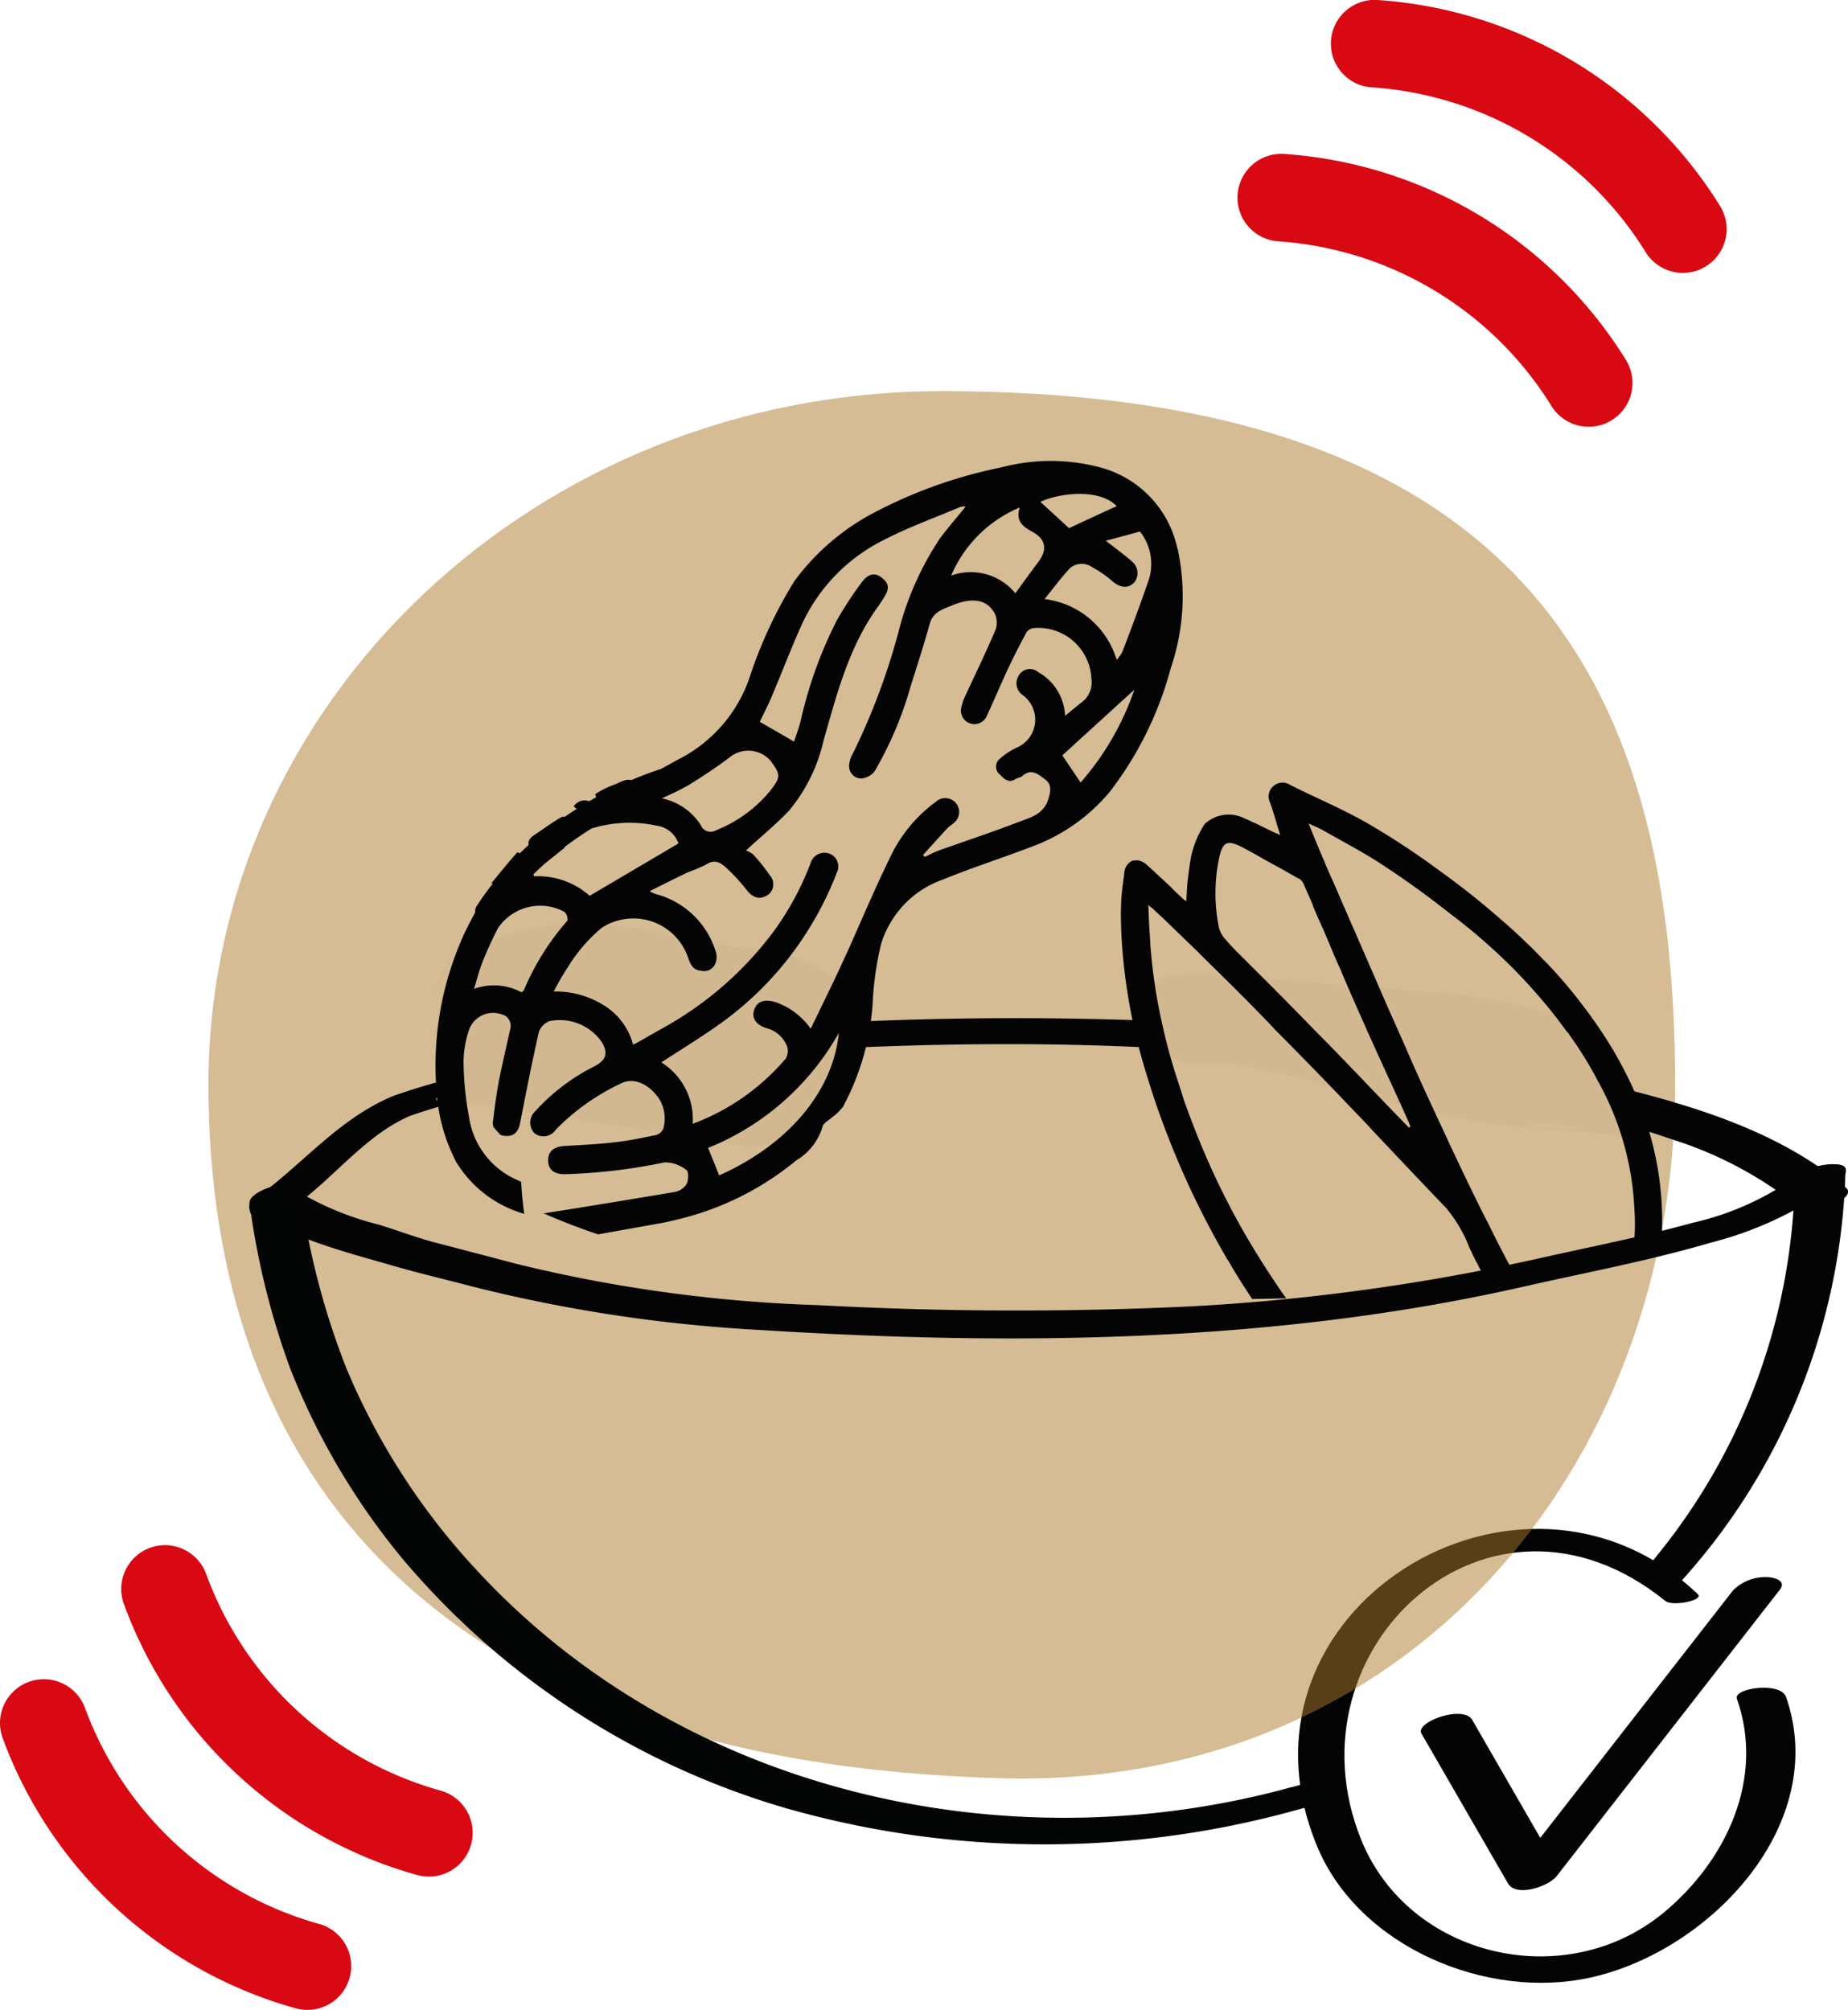 <?xml version="1.0" encoding="UTF-8"?>
<svg xmlns="http://www.w3.org/2000/svg" xmlns:xlink="http://www.w3.org/1999/xlink" width="105.503" height="114.74" viewBox="0 0 105.503 114.74">
  <defs>
    <clipPath id="clip-path">
      <rect id="Rectangle_362" data-name="Rectangle 362" width="83.737" height="79.202" fill="none"></rect>
    </clipPath>
    <clipPath id="clip-path-2">
      <rect id="Rectangle_372" data-name="Rectangle 372" width="91.127" height="38.828" transform="translate(0 0)" fill="none"></rect>
    </clipPath>
  </defs>
  <g id="Groupe_1509" data-name="Groupe 1509" transform="translate(4138.576 12049)">
    <path id="Tracé_1705" data-name="Tracé 1705" d="M93.229,72.79l-11.14,14.3-1.6,2.053,2.785-.406L78.34,80.186c-.509-.881-3.276.122-2.9.777q2.467,4.272,4.934,8.546c.479.829,2.333.174,2.785-.406L94.3,74.806l1.6-2.052c.414-.532-.358-.718-.75-.721a2.613,2.613,0,0,0-1.922.757" transform="translate(-4132.865 -12031)" fill="#040405"></path>
    <path id="Tracé_1703" data-name="Tracé 1703" d="M91.219,73.008c-10.08-9.628-27.307.906-21.74,14.381,2.375,5.748,9.692,8.82,15.628,7.5,6.806-1.509,13.675-8.746,11.15-16.011-.311-.9-3.024-.512-2.809.1,1.6,4.526-.584,9.227-4.167,12.2C83.662,95.831,74.724,93.757,72,87.026,67.582,76.1,79.329,65.27,89.371,73.4c.395.32,2.222-.037,1.848-.394" transform="translate(-4132.865 -12031)" fill="#040405"></path>
    <g id="Groupe_1296" data-name="Groupe 1296" transform="translate(-4126.678 -12026.67)" opacity="0.5" style="mix-blend-mode: normal;isolation: isolate">
      <g id="Groupe_1268" data-name="Groupe 1268">
        <g id="Groupe_1267" data-name="Groupe 1267" clip-path="url(#clip-path)">
          <path id="Tracé_1613" data-name="Tracé 1613" d="M95.634,61.924c0,21.865-15.387,40.235-38.5,39.591C24.41,100.605,11.9,83.789,11.9,61.924S30.644,22.33,53.767,22.33c34.168,0,41.867,17.724,41.867,39.594" transform="translate(-11.898 -22.33)" fill="#ab792a"></path>
        </g>
      </g>
    </g>
    <path id="Tracé_1695" data-name="Tracé 1695" d="M90.7,24.363a2.5,2.5,0,0,1-2.13-1.187A19.938,19.938,0,0,0,73,13.779a2.5,2.5,0,1,1,.343-4.988A24.95,24.95,0,0,1,92.825,20.55,2.5,2.5,0,0,1,90.7,24.363" transform="translate(-4138.575 -12049)" fill="#d80913"></path>
    <path id="Tracé_1696" data-name="Tracé 1696" d="M96.077,15.579a2.5,2.5,0,0,1-2.129-1.187,19.945,19.945,0,0,0-15.566-9.4A2.5,2.5,0,1,1,78.725.006,24.954,24.954,0,0,1,98.2,11.766a2.5,2.5,0,0,1-2.125,3.813" transform="translate(-4138.575 -12049)" fill="#d80913"></path>
    <path id="Tracé_1704" data-name="Tracé 1704" d="M24.483,107.13a2.5,2.5,0,0,1-.669-.092A24.949,24.949,0,0,1,7.089,91.611a2.5,2.5,0,1,1,4.694-1.72A19.944,19.944,0,0,0,25.15,102.22a2.5,2.5,0,0,1-.667,4.91" transform="translate(-4138.576 -12049)" fill="#d80913"></path>
    <path id="Tracé_1706" data-name="Tracé 1706" d="M17.548,114.74a2.5,2.5,0,0,1-.669-.092A24.953,24.953,0,0,1,.153,99.224a2.5,2.5,0,1,1,4.7-1.72A19.942,19.942,0,0,0,18.215,109.83a2.5,2.5,0,0,1-.667,4.91" transform="translate(-4138.576 -12049)" fill="#d80913"></path>
    <path id="Tracé_1697" data-name="Tracé 1697" d="M105.383,67.8c-4.378-3.752-10.432-5.136-15.9-6.43a121.392,121.392,0,0,0-21.762-3.013,205.021,205.021,0,0,0-22.815.182A88.129,88.129,0,0,0,27.758,61.1a41.5,41.5,0,0,0-5.287,1.457c-3.137,1.291-5.205,3.931-7.892,5.861-.529.38-.251.79.251.933a2.7,2.7,0,0,0,2.049-.549c2.217-1.592,3.98-4,6.531-5.1a30.317,30.317,0,0,1,4.063-1.112,81.734,81.734,0,0,1,15.4-2.46c13.951-.932,28.3-.831,42.022,2.087a83.735,83.735,0,0,1,10.692,2.868,22.08,22.08,0,0,1,7.1,3.818c.727.623,3.414-.488,2.7-1.1" transform="translate(-4138.576 -12049)" fill="#040405"></path>
    <path id="Tracé_1698" data-name="Tracé 1698" d="M102.57,67.2a3.676,3.676,0,0,0-.382.96c-.268,1.055,2.46.353,2.785-.2a5.273,5.273,0,0,0,.381-.96c.37-1.063-2.3-.231-2.594.007a16.413,16.413,0,0,1-6.129,2.8c-2.861.79-5.78,1.359-8.675,2.009A120.208,120.208,0,0,1,67.72,74.591a210.221,210.221,0,0,1-21.049-.086,83.039,83.039,0,0,1-17.252-2.372c-1.516-.4-3.034-.8-4.551-1.193-1.1-.288-2.166-.7-3.254-1.032a17.042,17.042,0,0,1-4.535-1.849,2.116,2.116,0,0,0-1.906.017c-.217.09-1.33.728-.794,1.083,2.381,1.578,5.386,2.326,8.106,3.111,1.451.418,2.925.766,4.386,1.149a85.741,85.741,0,0,0,16.439,2.5c14.486.918,29.405.767,43.617-2.456,3.575-.811,7.2-1.486,10.721-2.517a20.8,20.8,0,0,0,7.412-3.551l-2.6.007c.044-.126-.291.767-.172.566l2.783-.2c.042-.165.161-.542.175-.566.644-1.1-2.233-.76-2.681,0" transform="translate(-4138.576 -12049)" fill="#040405"></path>
    <path id="Tracé_1699" data-name="Tracé 1699" d="M26.274,53.631c-1.18,1.918-2.391,9-.449,10.14.459.27-1.35-1.18-.824-1.1L41.334,65.22a7.388,7.388,0,0,0,3.807-.077c2.734-1.064,4.489-6.535,2.75-8.9s-6.115-1.968-8.966-2.66a20.066,20.066,0,0,0-8.343-.644,8.472,8.472,0,0,0-6.471,4.826" transform="translate(-4138.576 -12049)" fill="#d1b890"></path>
    <path id="Tracé_1700" data-name="Tracé 1700" d="M87.314,64.372c-.042-.005,5.279.435,5.237.431,3.111.671-1.639-.743,1.54-.392-.323.228-.588-1.109-.893-1.381s-.338-1.612-.474-1.942c-.8-1.936-1.358-2.4-3.924-3.219a37.071,37.071,0,0,0-8.081-1.293l-10.683-.911c-1.806-.153-4-.178-4.862.928-.723.93.44,2.968,1.651,3.694s2.328.279,3.829.522c5.777.936,10.818,3.187,16.66,3.563-.619-.6,3.768.184,2.774.066.225.03-3-.1-2.774-.066" transform="translate(-4138.575 -12049)" fill="#d2b891"></path>
    <path id="Tracé_1701" data-name="Tracé 1701" d="M94.09,64.411a19.71,19.71,0,0,0-.827-2.215,24.073,24.073,0,0,0-1.22-2.333,25.934,25.934,0,0,0-1.723-2.52,26.94,26.94,0,0,0-2.146-2.5h-.01c-.236-.246-.473-.492-.719-.738-.137-.128-.275-.266-.413-.394-.364-.354-.748-.7-1.122-1.034H85.9c-.729-.649-1.477-1.269-2.245-1.87-.216-.167-.423-.325-.63-.482-.344-.256-.689-.512-1.033-.758q-1.773-1.3-3.653-2.412c-.009,0-.009-.01-.019-.01-1.507-.9-3.141-1.565-4.7-2.353a.746.746,0,0,0-.768-.02.78.78,0,0,0-.335,1.064c.128.374.246.758.355,1.132.069.236.147.482.216.709a1.518,1.518,0,0,0-.305-.138c-.4-.187-.8-.394-1.2-.581h-.01c-.177-.089-.354-.167-.541-.246a2.008,2.008,0,0,0-2.2.275.614.614,0,0,0-.119.148,5.707,5.707,0,0,0-.7,1.693c-.01.079-.03.138-.04.217q-.088.516-.148,1.063c-.029.207-.049.423-.059.63-.019.246-.029.473-.039.709a1.64,1.64,0,0,1-.216-.158c-.227-.216-.463-.433-.69-.669-.147-.148-.305-.286-.452-.423-.286-.266-.581-.542-.877-.808a1.032,1.032,0,0,0-.531-.275c-.089,0-.187.01-.276.01a.772.772,0,0,0-.492.649c-.02.187-.049.374-.069.552v.019a10.864,10.864,0,0,0-.128,1.6,5.063,5.063,0,0,0,0,.551c0,.187.01.374.01.562.02.334.029.669.059.994a32.535,32.535,0,0,0,.581,4.154c.167.837.384,1.674.62,2.5.187.649.394,1.289.6,1.929.424,1.27.9,2.51,1.418,3.731a48.8,48.8,0,0,0,2.717,5.414.831.831,0,0,0,.128.2q.488.857,1.034,1.684c.1.167.216.325.325.492.649-.01,1.289-.02,1.939-.04-.108-.157-.226-.3-.325-.462-.354-.512-.689-1.024-1.024-1.556a42.75,42.75,0,0,1-2.983-5.522c-.551-1.221-1.043-2.481-1.5-3.751-.138-.453-.285-.906-.433-1.358a32.114,32.114,0,0,1-.847-3.17,30.245,30.245,0,0,1-.62-4.1c0-.019-.01-.029-.01-.049-.01-.236-.029-.492-.039-.718-.01-.138-.02-.286-.03-.424-.019-.354-.039-.738-.049-1.171,0-.059-.01-.108-.01-.177a1.459,1.459,0,0,0,.2.167c.394.364.709.65,1.014.955l.207.2L68.347,54.3c.059.059.128.128.187.2h.01c1.083,1.073,2.176,2.136,3.249,3.238.335.345.669.68,1,1.044q2.289,2.3,4.509,4.637c.354.364.7.718,1.033,1.092,1.418,1.5,2.826,2.993,4.253,4.479a.744.744,0,0,1,.079.109,7.816,7.816,0,0,1,1.2,2.077c.157.344.325.7.512,1.034.118.246.246.492.364.728.069.128.128.256.2.384q.872-.088,1.713-.207l-.207-.384c-.108-.2-.216-.393-.315-.59-.433-.817-.846-1.615-1.24-2.442h-.01c-.7-1.378-1.369-2.776-2.028-4.184l-.01-.009c-.315-.7-.65-1.4-.975-2.107-.58-1.241-1.142-2.481-1.683-3.741C79.649,58.445,79.1,57.225,78.576,56c-.109-.246-.2-.473-.315-.719-.306-.709-.621-1.427-.936-2.156-.147-.334-.3-.679-.443-1.014-.049-.108-.088-.206-.138-.315-.236-.531-.462-1.083-.708-1.624-.1-.207-.177-.4-.276-.62-.059-.138-.118-.276-.167-.414-.3-.669-.571-1.358-.886-2.126.364.167.581.256.8.374,1.122.64,2.254,1.231,3.337,1.93.079.059.168.108.247.167.5.325.984.659,1.466,1,.837.591,1.644,1.211,2.442,1.841a2.3,2.3,0,0,1,.2.148c.511.4,1.033.817,1.535,1.269.05.04.118.1.168.148a30.476,30.476,0,0,1,2.864,2.885c.611.7,1.172,1.407,1.7,2.146h.02a.767.767,0,0,1,.118.167,21.351,21.351,0,0,1,1.615,2.618,16.471,16.471,0,0,1,2.067,6.97c0,.059.01.118.01.187a12.633,12.633,0,0,1-.079,2.727v.04c-.01.128-.029.256-.049.384.551-.109,1.083-.227,1.614-.335a1.067,1.067,0,0,0,.02-.177l.01-.059c0-.069.01-.138.01-.207a16.3,16.3,0,0,0,.069-1.693,17.89,17.89,0,0,0-.8-5.139M74.953,51.692c.01.039.02.059.029.089.178.423.365.856.562,1.27.285.679.561,1.348.856,2.018.1.187.177.4.256.59.433,1.024.886,2.028,1.329,3.032.1.237.207.463.315.7.7,1.566,1.437,3.121,2.136,4.7.02.079.059.157.079.226l-.079.059c-.394-.413-.8-.817-1.191-1.23-1.162-1.211-2.333-2.441-3.514-3.652l-.463-.463c-1-1.034-2-2.048-3.022-3.071-.394-.394-.768-.758-1.152-1.152-.108-.1-.207-.2-.3-.295-.286-.276-.551-.562-.807-.857a1.554,1.554,0,0,1-.4-.709,1.3,1.3,0,0,1-.039-.216,8.558,8.558,0,0,1-.138-1.132c-.02-.227-.02-.443-.02-.67,0-.3.02-.62.049-.925.03-.325.089-.65.148-.965.207-.975.443-1.122,1.319-.679.433.226.847.453,1.26.7.62.334,1.231.669,1.841,1.024.069.039.138.068.207.108a.683.683,0,0,1,.207.266c.177.413.373.836.541,1.24" transform="translate(-4138.575 -12049)" fill="#040405"></path>
    <path id="Tracé_1702" data-name="Tracé 1702" d="M67.214,31.3a6.107,6.107,0,0,0-4.342-4.6,10.977,10.977,0,0,0-5.692-.021,27.047,27.047,0,0,0-7.112,2.5,13.353,13.353,0,0,0-4.714,3.991,25.757,25.757,0,0,0-2.582,5.57,8.2,8.2,0,0,1-3.8,4.484c-.419.218-.823.445-1.227.671a17.854,17.854,0,0,0-1.691.636c-.384-.086-.714.176-1.065.292a5.934,5.934,0,0,0-1.01.509c.019.063.038.125.057.18l-.4.227a.731.731,0,0,0-.882.3,1.607,1.607,0,0,1,.167.14c-.223.139-.454.293-.678.447a.43.43,0,0,0-.176.012c-.547.309-1.061.7-1.587,1.046-.247.168-.343.346-.3.555-.17.15-.332.308-.5.473-.074-.036-.142-.063-.158-.041-.5.557-.966,1.139-1.47,1.75.029.017.052.011.082.02q-.51.645-.955,1.339a.674.674,0,0,0-.049.3c-.236.459-.493.909-.7,1.385a18.125,18.125,0,0,0-1.5,8.909,10.1,10.1,0,0,0,1.119,3.968,6.705,6.705,0,0,0,3.828,2.938c.014.009.037.01.052.019-.084-.609-.145-1.217-.176-1.831-.23-.106-.46-.212-.682-.333a4.664,4.664,0,0,1-2.3-3.4,17.932,17.932,0,0,1-.307-3.145,6.044,6.044,0,0,1,.3-1.762,1.454,1.454,0,0,1,1.839-.931.063.063,0,0,1,.037.01,1.035,1.035,0,0,1,.216.09.688.688,0,0,1,.274.751c0,.015-.01.037-.011.053-.213.964-.441,1.921-.632,2.879-.139.756-.248,1.513-.333,2.272a.694.694,0,0,0,.014.376.025.025,0,0,0,.007.015c.128.153.249.291.393.438.007,0,.007.008.014.008a.685.685,0,0,0,.128.039.625.625,0,0,0,.114.015c.493.053.769-.2.871-.741.338-1.728.677-3.465,1.067-5.183a1.05,1.05,0,0,1,.59-.62,2.912,2.912,0,0,1,3.026,1.222c.343.625.221.977-.381,1.321a11.5,11.5,0,0,0-3.434,2.589.883.883,0,0,0-.056,1.257l.007.009a.848.848,0,0,0,1.187-.163c.017-.022.025-.036.042-.058a12.786,12.786,0,0,1,3.64-2.592c.721-.4,1.572-.077,2.2.773a2.137,2.137,0,0,1,.287,1.768.632.632,0,0,1-.4.365c-.782.165-1.564.329-2.357.417-.962.115-1.928.154-2.887.216-.621.037-.944.315-.931.836.006.505.333.785.968.771a32.216,32.216,0,0,0,5.682-.674,1.963,1.963,0,0,1,1.249.445c.131.092.115.588-.006.81a1.025,1.025,0,0,1-.684.438c-1.283.218-6.175,1.03-7.471,1.217.96.42,2,.829,3.112,1.2l3.6-.642q.325-.06.651-.143a16.734,16.734,0,0,0,7.064-3.438,3.353,3.353,0,0,0,1.5-1.924c.036-.2.335-.345.522-.517a3.077,3.077,0,0,0,.642-.617,14.423,14.423,0,0,0,1.712-6.205,18.34,18.34,0,0,1,.461-3.074,5.276,5.276,0,0,1,.527-1.205,5.585,5.585,0,0,1,2.983-2.48c1.679-.689,3.426-1.244,5.117-1.894a10.472,10.472,0,0,0,4.455-3.152,20.028,20.028,0,0,0,3.461-7.035,12.756,12.756,0,0,0,.384-6.846m-3.472-2.4c-.912.416-1.841.847-2.723,1.258-.542-.5-1.1-1.018-1.633-1.5,1.127-.533,3.411-.764,4.356.244m-5.538.08c-.238.756.154,1.079.753,1.4.775.43.821,1.045.288,1.737-.425.562-.835,1.132-1.287,1.753a3.3,3.3,0,0,0-3.666-1.009A7.334,7.334,0,0,1,58.2,28.979M39.271,44.847c.835-.521,1.663-1.058,2.442-1.658a1.686,1.686,0,0,1,2.285.25c.57.777.584.924-.014,1.688A7.622,7.622,0,0,1,40.875,47.4a.605.605,0,0,1-.82-.2.9.9,0,0,1-.041-.087,3.473,3.473,0,0,0-2.234-1.539q.767-.33,1.491-.731m-8.232,4.511c.386-.312.773-.624,1.2-.964l-.029-.017c.521-.4,1.048-.752,1.55-1.072a7.33,7.33,0,0,1,3.687-.173,1.545,1.545,0,0,1,1.288,1.021l-5.071,2.99A4.432,4.432,0,0,0,30.5,50.027a.637.637,0,0,1-.054-.1c.188-.2.391-.388.593-.566M29.9,56.547c-.018.029-.057.042-.129.1a3.3,3.3,0,0,0-2.708-.194c.172-.554.287-1.044.476-1.506h-.007c.263-.656.562-1.3.878-1.932a2.905,2.905,0,0,1,3.827-.952.579.579,0,0,1,.152.5A14.539,14.539,0,0,0,29.9,56.547M41.059,67.1c-.218-.534-.416-1.035-.635-1.569a14.98,14.98,0,0,0,7.467-6.569c-.318,3.236-2.759,6.315-6.832,8.138M59.849,45.62c-.278.9-1.076,1.063-1.773,1.333-1.465.565-2.963,1.059-4.441,1.586-.289.1-.55.248-.833.375l-.109-.1c.46-.506.912-1.013,1.38-1.519.106-.115.257-.2.378-.312a.794.794,0,0,0-.975-1.254l-.049.043a8.28,8.28,0,0,0-2.484,2.916c-.664,1.334-1.262,2.7-1.868,4.071-.286.655-.571,1.309-.872,1.955-.6,1.315-1.241,2.605-1.918,4.014a4.11,4.11,0,0,0-2-1.516c-.592-.183-1.034-.081-1.217.4s.074.883.681,1.082a1.712,1.712,0,0,1,1.181,1.029.836.836,0,0,1-.084.721,12.81,12.81,0,0,1-5.3,3.71,3.829,3.829,0,0,0-1.789-3.506c1.036-.676,2.045-1.293,3.012-1.966a18.8,18.8,0,0,0,5.466-5.747,18.584,18.584,0,0,0,1.551-3.151.771.771,0,0,0-.349-1.015.82.82,0,0,0-1.1.359.394.394,0,0,0-.036.082,16.657,16.657,0,0,1-2.1,3.918,19.831,19.831,0,0,1-6.261,5.507c-.531.3-1.07.605-1.6.908a2.105,2.105,0,0,1-.2.086,3.748,3.748,0,0,0-1.677-2.245,5.149,5.149,0,0,0-2.848-.782c.079-.164.165-.319.252-.474.172-.318.359-.619.554-.92a9.2,9.2,0,0,1,1.921-2.233,3.3,3.3,0,0,1,4.579.952c.007.008.007.016.014.024a3.061,3.061,0,0,1,.371.788c.137.375.3.653.737.68a.685.685,0,0,0,.8-.423.973.973,0,0,0,.032-.625,4.725,4.725,0,0,0-.283-.736,4.884,4.884,0,0,0-3.2-2.609c-.1-.044-.208-.1-.312-.149.8-.393,1.5-.754,2.216-1.091a8.5,8.5,0,0,0,1.045-.447c.486-.321.836-.062,1.147.225a10.293,10.293,0,0,1,1.137,1.241c.347.442.721.573,1.157.317a.747.747,0,0,0,.263-1.023.387.387,0,0,0-.085-.112,10.054,10.054,0,0,0-.977-1.223,1.176,1.176,0,0,0-.4-.208c.925-.852,1.746-1.519,2.467-2.283a9.528,9.528,0,0,0,1.972-4.019c.753-2.62,1.424-5.267,3.041-7.535.126-.175.244-.359.363-.543.372-.572.352-.856-.107-1.214-.357-.282-.758-.216-1.118.274a21.277,21.277,0,0,0-1.428,2.18A24.4,24.4,0,0,0,45.7,41.2c-.1.383-.247.756-.37,1.138-.626-.368-1.268-.737-1.954-1.131.22-.468.489-.971.706-1.5.556-1.317,1.069-2.661,1.655-3.969a10.072,10.072,0,0,1,4.726-4.915c1.406-.729,2.915-1.269,4.376-1.888a.911.911,0,0,1,.291-.02c-.5.626-1.008,1.205-1.467,1.819a17.231,17.231,0,0,0-2.287,5.03,37.852,37.852,0,0,1-2.7,7.282,1.474,1.474,0,0,0-.2.667.7.7,0,0,0,.658.729,1.063,1.063,0,0,0,.8-.416,20.7,20.7,0,0,0,2.054-4.846c.381-1.2.762-2.39,1.1-3.6.187-.653.77-.815,1.256-1.014,1-.418,1.97-.457,2.454.475a1.216,1.216,0,0,1,.043.9c-.573,1.34-1.205,2.645-1.816,3.967a2.6,2.6,0,0,0-.125.413.77.77,0,0,0,1.441.541c.425-.921.82-1.859,1.252-2.78.317-.667.657-1.334,1.011-1.984a.574.574,0,0,1,.405-.242A3.038,3.038,0,0,1,62.3,38.613c0,.061.008.115.012.176a1.405,1.405,0,0,1-.492,1.253c-.321.248-.636.511-1.014.823a3.006,3.006,0,0,0-1.54-2.5.727.727,0,0,0-1.021.081.406.406,0,0,0-.067.095.817.817,0,0,0,.182,1.12,1.736,1.736,0,0,1-.367,3.041,4.326,4.326,0,0,0-.934.63.579.579,0,0,0-.044.822.43.43,0,0,0,.065.058c.223.22.486.535.893.262.12-.076.3-.081.393-.174.518-.464.923-.087,1.295.189.4.292.323.7.189,1.135m1.84-.954c-.384-.575-.748-1.11-1.041-1.548,1.37-1.252,2.781-2.539,4.11-3.747a15.853,15.853,0,0,1-3.069,5.3m3.826-11.384c-.45,1.317-.944,2.616-1.438,3.914a2.1,2.1,0,0,1-.327.461,4.921,4.921,0,0,0-4.115-3.468c.522-.648.948-1.225,1.439-1.752a1.017,1.017,0,0,1,1.266-.073,6.258,6.258,0,0,1,1.193.832c.466.373.9.4,1.245.017a.865.865,0,0,0-.156-1.172c-.441-.387-.924-.738-1.492-1.179l1.951-.527a2.988,2.988,0,0,1,.434,2.947" transform="translate(-4138.576 -12049)" fill="#040405"></path>
    <rect id="Rectangle_375" data-name="Rectangle 375" width="105.502" height="114.74" transform="translate(-4138.576 -12049)" fill="none"></rect>
    <rect id="Rectangle_376" data-name="Rectangle 376" width="105.502" height="114.74" transform="translate(-4138.576 -12049)" fill="none"></rect>
    <g id="Groupe_1297" data-name="Groupe 1297" transform="translate(-4124.343 -11982.54)">
      <g id="Groupe_1293" data-name="Groupe 1293" clip-path="url(#clip-path-2)">
        <path id="Tracé_1674" data-name="Tracé 1674" d="M62.186,36.137c-.8.27-1.61.52-2.43.74a53.8,53.8,0,0,1-29.11-.11,45.1,45.1,0,0,1-21.89-14.23,40.014,40.014,0,0,1-6.42-10.87A44.061,44.061,0,0,1,.1,2.847a.209.209,0,0,1-.04-.06,1.628,1.628,0,0,1-.04-.66c.14-.71,2.76-1.48,2.89-.6.01.04.01.08.02.12v.04c0,.01.01.03.01.04a.06.06,0,0,1,.01.04c-.01.01,0,.02,0,.03a43.474,43.474,0,0,0,2.59,9.85,38.88,38.88,0,0,0,7.34,11.42c11.65,12.7,30.13,17.01,46.53,12.52.34-.08.67-.18,1.01-.28.52-.15,1.03-.32,1.49-.47a12.611,12.611,0,0,0,.28,1.3" fill="#040505"></path>
        <path id="Tracé_1675" data-name="Tracé 1675" d="M91.127.347a36.242,36.242,0,0,1-9.241,23.3c-.119.14-.25.29-.379.42a2.1,2.1,0,0,1-1.431,0c-.239-.19-.47-.37-.709-.54.33-.38.54-.62.75-.87.07-.09.14-.17.209-.26.011-.01.02-.02.02-.03a35.047,35.047,0,0,0,7.881-21.24c.03-1.03,2.919-1.5,2.9-.78" fill="#040405"></path>
      </g>
    </g>
  </g>
</svg>
